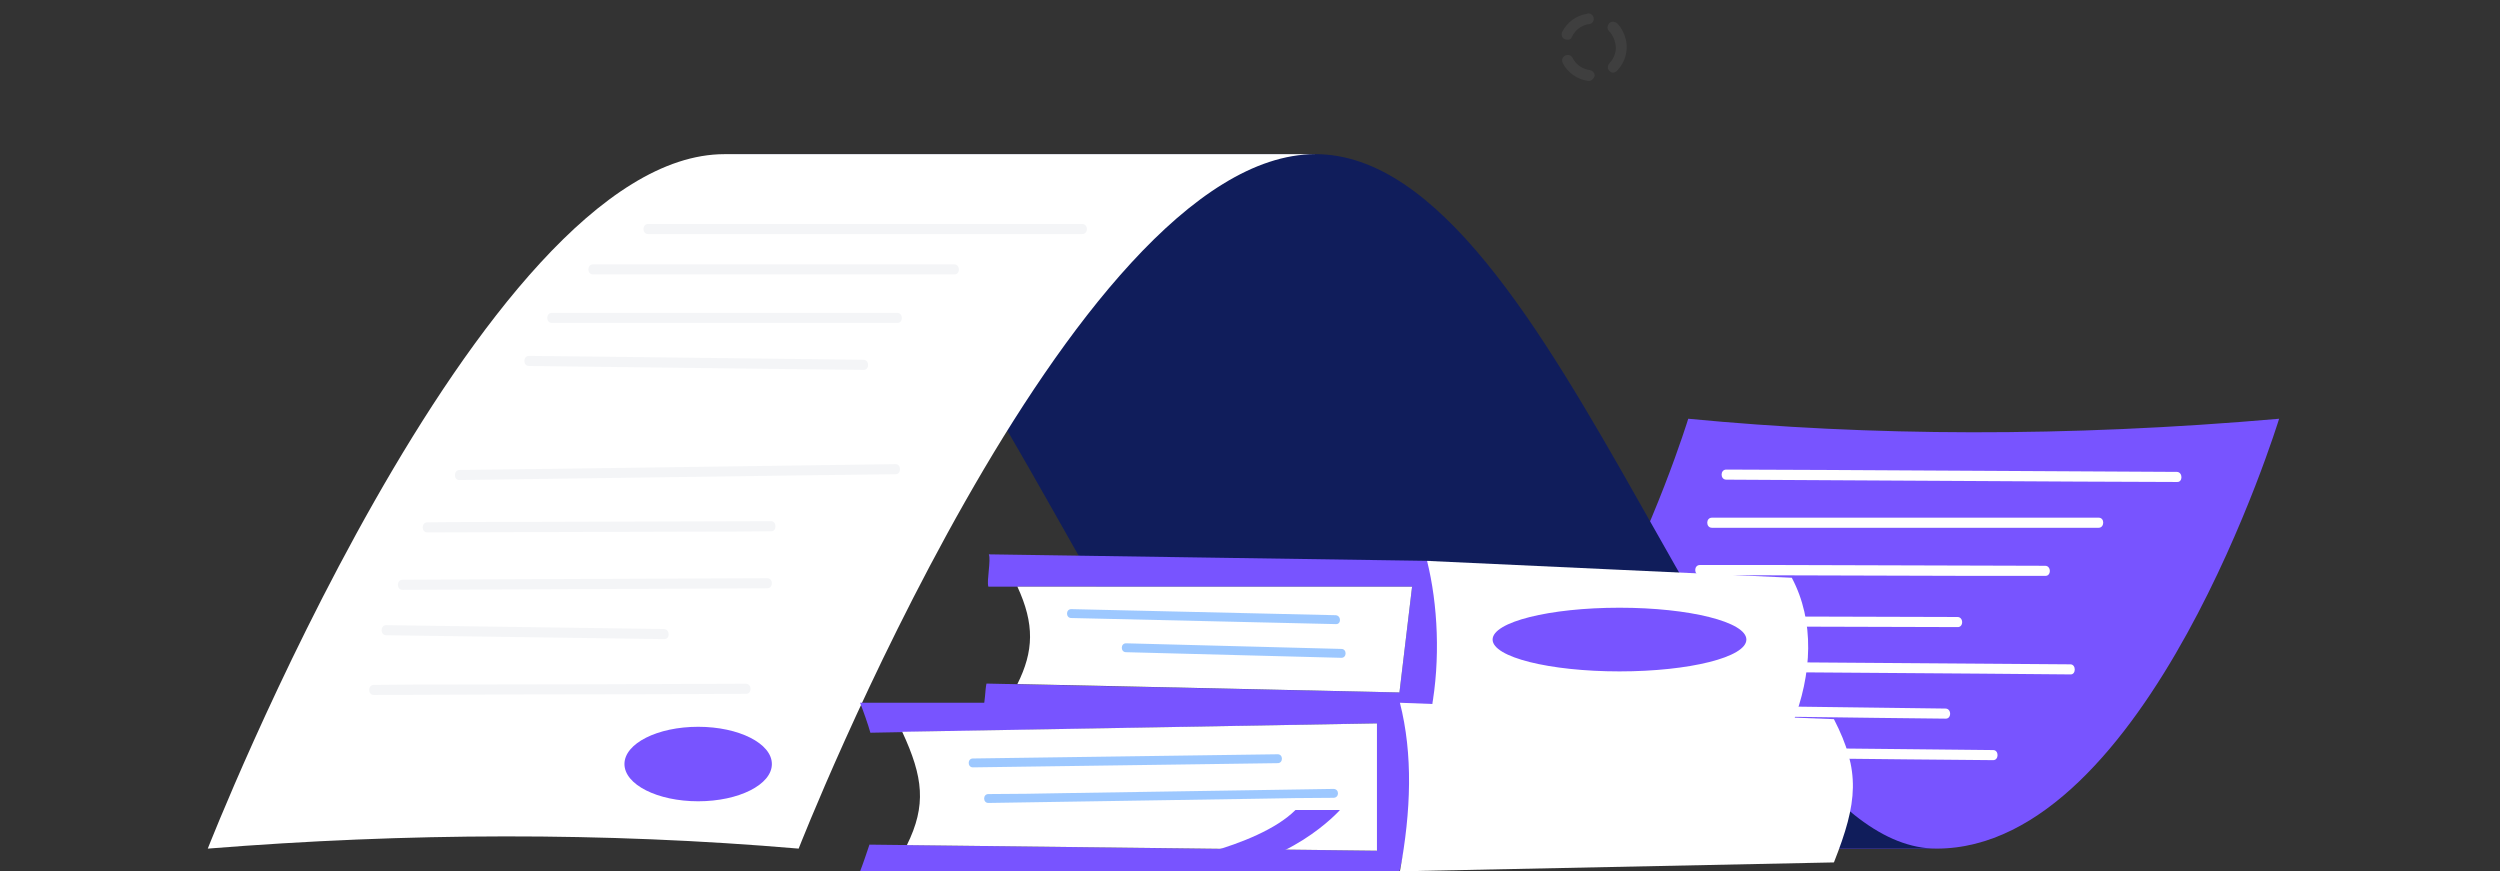 <svg width="373" height="130" viewBox="0 0 373 130" fill="none" xmlns="http://www.w3.org/2000/svg">
<rect x="0" y="0" width="373" height="130" fill="#333333" stroke="none"/>
<g clip-path="url(#clip0_59288_8569)">
<path d="M251.886 62.477C251.886 62.477 232.264 126.613 200.774 126.613H288.932C320.421 126.613 340.044 62.477 340.044 62.477C308.208 65.256 278.976 65.082 251.886 62.477Z" fill="#7854FF"/>
<path d="M324.82 70.407C307.339 70.291 289.858 70.234 272.377 70.118C267.457 70.118 262.479 70.06 257.559 70.06C256.633 70.06 256.633 71.565 257.559 71.565C275.04 71.681 292.521 71.739 310.002 71.854C314.922 71.854 319.9 71.912 324.82 71.912C325.689 71.97 325.689 70.465 324.82 70.407Z" fill="white"/>
<path d="M313.128 77.238H255.417C254.491 77.238 254.491 78.743 255.417 78.743H313.128C313.996 78.743 314.054 77.238 313.128 77.238Z" fill="white"/>
<path d="M305.14 84.415C291.769 84.357 278.455 84.357 265.084 84.299C261.264 84.299 257.443 84.299 253.623 84.299C252.697 84.299 252.697 85.804 253.623 85.804C266.994 85.862 280.308 85.862 293.679 85.92C297.499 85.92 301.32 85.92 305.14 85.92C306.066 85.978 306.066 84.415 305.14 84.415Z" fill="white"/>
<path d="M292.058 92.056C278.281 91.998 264.563 91.998 250.786 91.94C249.86 91.94 249.86 93.445 250.786 93.445C264.563 93.503 278.281 93.503 292.058 93.561C292.984 93.619 292.984 92.056 292.058 92.056Z" fill="white"/>
<path d="M308.902 99.118L261.263 98.771L247.834 98.655C246.908 98.655 246.908 100.16 247.834 100.16C263.695 100.276 279.613 100.391 295.473 100.507C299.93 100.565 304.445 100.565 308.902 100.623C309.771 100.681 309.771 99.118 308.902 99.118Z" fill="white"/>
<path d="M290.264 105.717C278.282 105.543 266.358 105.427 254.375 105.254C250.96 105.196 247.487 105.196 244.072 105.138C243.146 105.138 243.146 106.643 244.072 106.643C256.054 106.816 267.978 106.932 279.96 107.106L290.264 107.222C291.19 107.28 291.19 105.717 290.264 105.717Z" fill="white"/>
<path d="M297.384 111.91C282.565 111.737 267.747 111.621 252.986 111.447C248.761 111.389 244.593 111.389 240.367 111.331C239.441 111.331 239.441 112.836 240.367 112.836C255.186 113.01 270.004 113.126 284.765 113.3C288.932 113.357 293.158 113.357 297.384 113.415C298.252 113.415 298.252 111.91 297.384 111.91Z" fill="white"/>
<path d="M196.26 23H108.102C144.685 23 169.286 126.613 200.775 126.613H288.933C257.444 126.613 232.843 23 196.26 23Z" fill="#101D5B"/>
<path d="M119.158 126.613C119.158 126.613 159.735 23 196.26 23H108.102C71.577 23 31 126.613 31 126.613C60.695 124.24 90.042 124.124 119.158 126.613Z" fill="white"/>
<path d="M161.471 33.419H96.698C95.772 33.419 95.772 34.924 96.698 34.924H161.471C162.397 34.924 162.397 33.419 161.471 33.419Z" fill="#F4F5F7"/>
<path d="M142.37 39.439H88.479C87.553 39.439 87.553 40.944 88.479 40.944H142.37C143.296 41.002 143.296 39.439 142.37 39.439Z" fill="#F4F5F7"/>
<path d="M133.86 46.675H82.343C81.417 46.675 81.417 48.18 82.343 48.18H133.86C134.786 48.238 134.786 46.675 133.86 46.675Z" fill="#F4F5F7"/>
<path d="M133.629 69.25C116.726 69.481 99.824 69.713 82.922 69.944C78.118 70.002 73.371 70.06 68.567 70.118C67.641 70.118 67.641 71.681 68.567 71.623C85.469 71.391 102.371 71.16 119.273 70.928C124.078 70.87 128.824 70.812 133.629 70.755C134.497 70.755 134.497 69.25 133.629 69.25Z" fill="#F4F5F7"/>
<path d="M115.048 77.759C101.735 77.817 88.421 77.817 75.108 77.874C71.345 77.874 67.525 77.874 63.763 77.932C62.836 77.932 62.836 79.437 63.763 79.437C77.076 79.379 90.389 79.379 103.703 79.322C107.465 79.322 111.286 79.322 115.048 79.264C115.916 79.322 115.916 77.759 115.048 77.759Z" fill="#F4F5F7"/>
<path d="M114.469 86.268C100.345 86.326 86.222 86.383 72.098 86.441C68.104 86.441 64.052 86.499 60.058 86.499C59.132 86.499 59.132 88.004 60.058 88.004C74.182 87.946 88.305 87.888 102.429 87.831C106.423 87.831 110.475 87.773 114.469 87.773C115.395 87.773 115.395 86.268 114.469 86.268Z" fill="#F4F5F7"/>
<path d="M99.072 93.85C85.238 93.677 71.461 93.445 57.627 93.272C56.701 93.272 56.701 94.777 57.627 94.777C71.461 94.95 85.238 95.182 99.072 95.356C99.998 95.413 99.998 93.908 99.072 93.85Z" fill="#F4F5F7"/>
<path d="M111.285 102.012C96.872 102.07 82.459 102.128 67.988 102.128C63.936 102.128 59.826 102.128 55.774 102.186C54.848 102.186 54.848 103.691 55.774 103.691C70.187 103.633 84.601 103.575 99.072 103.575L111.285 103.517C112.211 103.575 112.211 102.012 111.285 102.012Z" fill="#F4F5F7"/>
<path d="M128.824 53.679L89.926 53.216C86.279 53.158 82.575 53.158 78.928 53.1C78.002 53.1 78.002 54.605 78.928 54.605L117.826 55.068C121.473 55.126 125.178 55.126 128.824 55.184C129.75 55.242 129.75 53.679 128.824 53.679Z" fill="#F4F5F7"/>
<path d="M104.166 119.551C110.24 119.551 115.164 117.063 115.164 113.994C115.164 110.925 110.24 108.437 104.166 108.437C98.092 108.437 93.168 110.925 93.168 113.994C93.168 117.063 98.092 119.551 104.166 119.551Z" fill="#7854FF"/>
<path d="M213.547 105.9H146.625C146.975 105.062 146.975 102.826 147.184 101.988L208.796 103.315L210.682 87.528H147.464C147.184 86.69 147.883 83.546 147.534 82.708L213.477 83.686C215.712 90.043 215.363 98.426 213.547 105.9Z" fill="#7854FF"/>
<path d="M267.405 108.066L213.547 105.9C214.944 98.426 214.525 90.113 212.918 83.686L267.335 86.201C270.758 92.628 270.409 100.591 267.405 108.066Z" fill="white"/>
<path d="M208.797 103.315L151.795 102.058C154.24 97.168 154.38 93.117 151.795 87.528H210.683L208.797 103.315Z" fill="white"/>
<path d="M241.628 100.172C252.083 100.172 260.559 98.045 260.559 95.422C260.559 92.798 252.083 90.672 241.628 90.672C231.173 90.672 222.697 92.798 222.697 95.422C222.697 98.045 231.173 100.172 241.628 100.172Z" fill="#7854FF"/>
<path d="M199.296 91.789L159.828 90.881C158.99 90.881 158.99 92.209 159.828 92.209L199.296 93.117C200.134 93.186 200.134 91.859 199.296 91.789Z" fill="#9DC8FF"/>
<path d="M200.134 96.819C189.446 96.54 178.689 96.26 168.001 95.981C167.163 95.981 167.163 97.308 168.001 97.308C178.689 97.587 189.446 97.867 200.134 98.146C200.972 98.146 200.972 96.819 200.134 96.819Z" fill="#9DC8FF"/>
<path d="M208.797 130H128.324C128.743 128.952 129.372 127.066 129.721 126.018L205.444 126.926V107.926L129.861 109.323C129.581 108.275 128.743 105.9 128.324 104.852H208.866C211.451 112.466 211.032 120.989 208.797 130Z" fill="#7854FF"/>
<path d="M273.622 128.673L208.866 130C210.543 120.989 210.822 112.536 208.866 104.852L273.622 107.297C277.603 115.051 277.184 119.661 273.622 128.673Z" fill="white"/>
<path d="M205.444 126.926L135.309 126.088C138.243 120.15 137.754 115.959 134.611 109.183L205.444 107.926V126.926Z" fill="white"/>
<path d="M190.635 112.536C178.829 112.676 167.024 112.886 155.218 113.025C151.865 113.095 148.512 113.095 145.159 113.165C144.321 113.165 144.321 114.492 145.159 114.492C156.964 114.352 168.77 114.143 180.575 114.003C183.928 113.933 187.281 113.933 190.635 113.863C191.473 113.863 191.473 112.536 190.635 112.536Z" fill="#9DC8FF"/>
<path d="M198.947 117.706C185.605 117.915 172.193 118.125 158.85 118.334C155.078 118.404 151.236 118.474 147.464 118.474C146.626 118.474 146.626 119.801 147.464 119.801C160.806 119.592 174.219 119.382 187.561 119.172C191.333 119.103 195.175 119.033 198.947 119.033C199.855 119.033 199.855 117.706 198.947 117.706Z" fill="#9DC8FF"/>
<path d="M193.289 120.849H199.925C199.925 120.849 192.171 129.651 179.458 129.93C181.134 129.301 182.322 128.603 183.02 127.695C179.667 128.743 176.035 129.092 172.263 129.022C172.263 129.022 187.491 126.647 193.289 120.849Z" fill="#7854FF"/>
<path d="M237.218 12.07C237.148 12.07 237.008 12.07 236.938 12.07C235.332 11.86 233.865 10.812 233.166 9.415C232.957 8.996 233.096 8.507 233.515 8.298C233.935 8.088 234.424 8.228 234.633 8.647C235.122 9.625 236.1 10.323 237.218 10.463C237.637 10.533 237.986 10.952 237.916 11.371C237.777 11.72 237.497 12 237.218 12.07ZM240.85 10.812C240.571 10.882 240.361 10.812 240.152 10.603C239.802 10.323 239.802 9.765 240.152 9.415C240.92 8.577 241.269 7.459 240.99 6.411C240.85 5.783 240.571 5.154 240.082 4.665C239.732 4.316 239.802 3.827 240.082 3.478C240.431 3.128 240.92 3.198 241.269 3.478C241.968 4.176 242.387 5.084 242.597 5.992C242.946 7.599 242.457 9.276 241.339 10.463C241.199 10.673 240.99 10.742 240.85 10.812ZM234.004 5.923C233.865 5.923 233.655 5.923 233.446 5.853C233.026 5.643 232.887 5.154 233.096 4.735C233.795 3.338 235.122 2.36 236.659 2.08C236.729 2.08 236.799 2.08 236.868 2.011C237.288 1.941 237.707 2.22 237.777 2.709C237.846 3.128 237.567 3.547 237.078 3.617C237.008 3.617 237.008 3.617 236.938 3.617C235.89 3.827 235.052 4.456 234.563 5.434C234.424 5.783 234.214 5.923 234.004 5.923Z" fill="#3F3F3F"/>
</g>
<defs>
<clipPath id="clip0_59288_8569">
<rect width="372.955" height="130" fill="white"/>
</clipPath>
</defs>
</svg>
